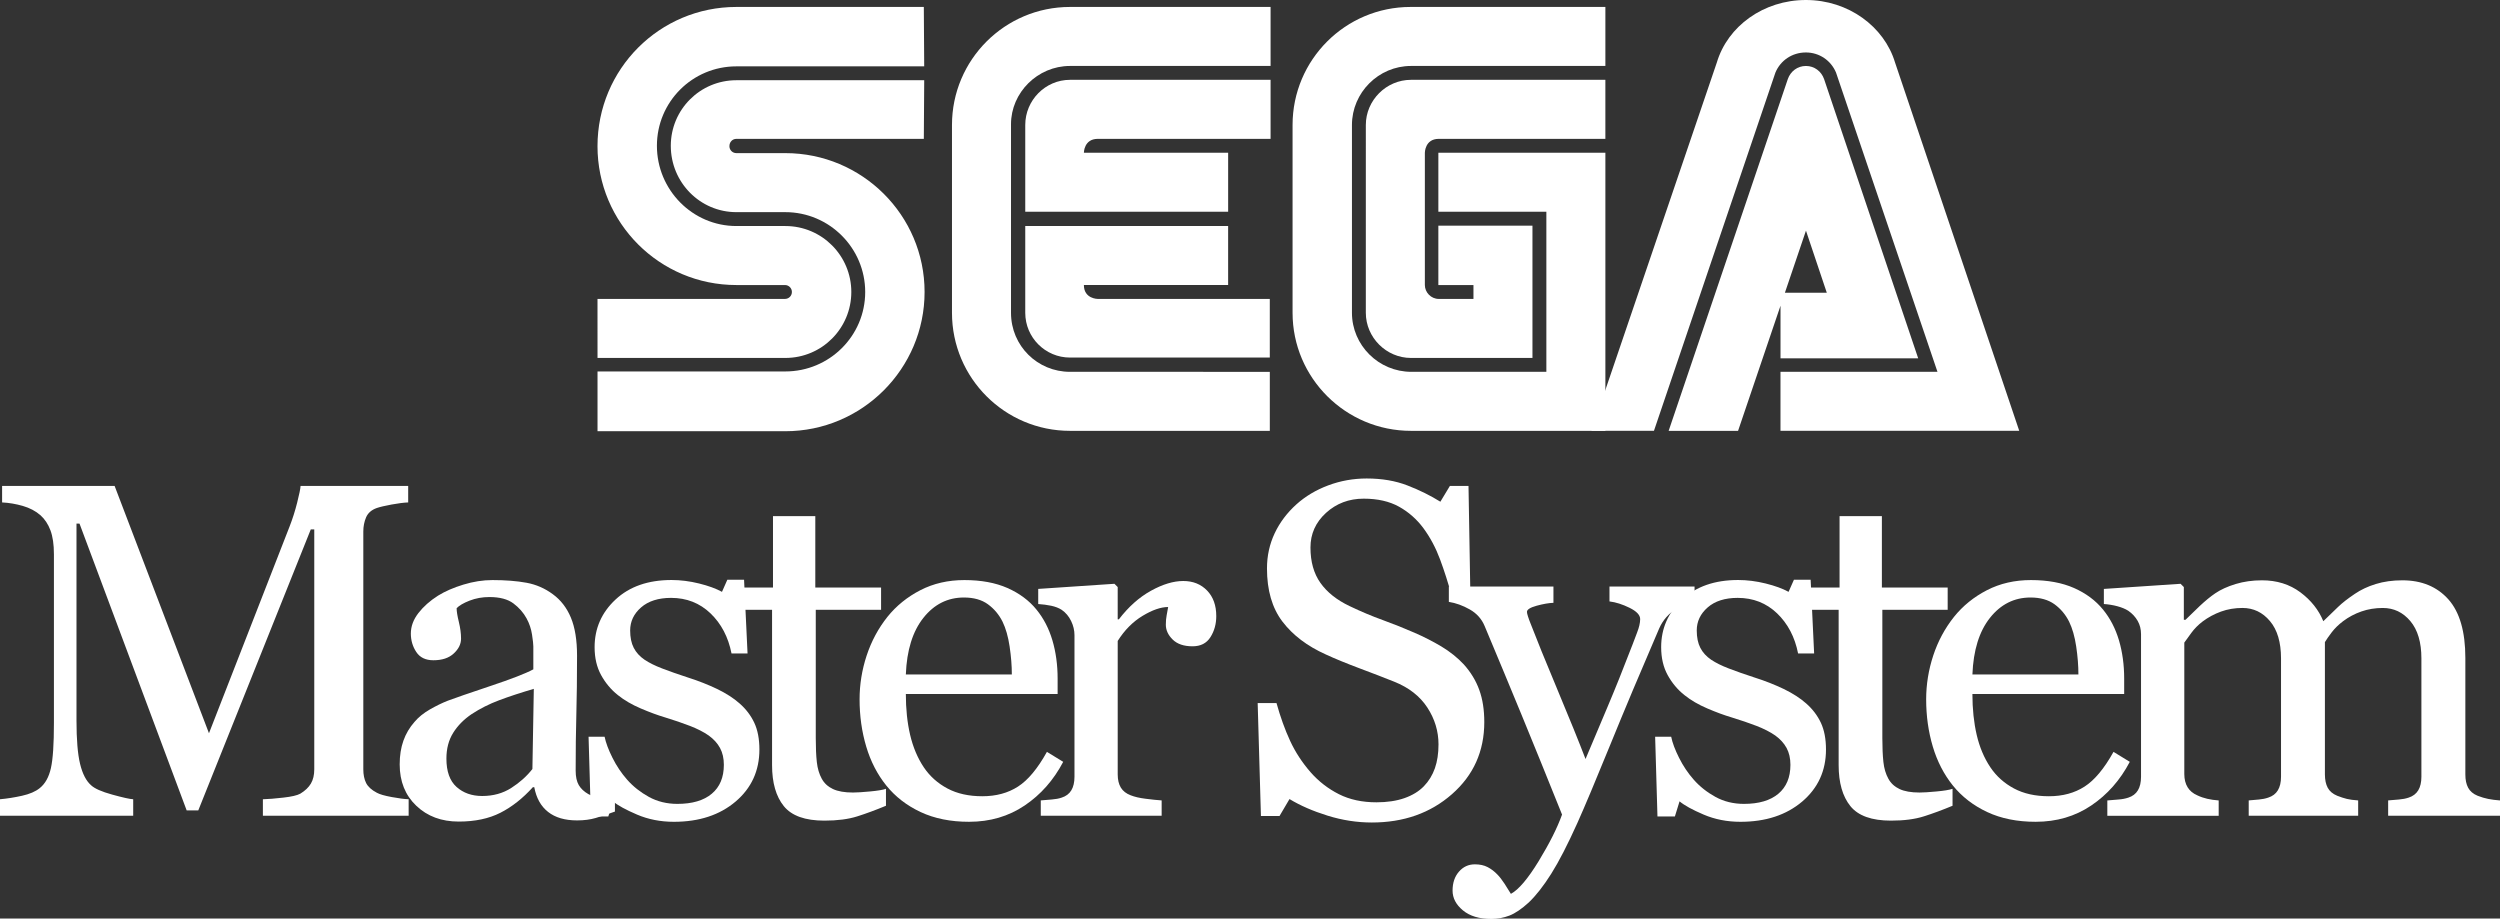 <?xml version="1.0" encoding="utf-8"?>
<svg viewBox="0 0 264 97" xmlns="http://www.w3.org/2000/svg">
  <rect x="0" y="0" width="264" height="97" fill="#333333" stroke="none"/>
  <path d="M 63.098 45.537 L 82.932 45.537 C 91.04 45.537 97.636 38.939 97.636 30.833 C 97.636 22.729 91.04 16.17 82.932 16.17 L 77.761 16.17 C 77.354 16.17 77.026 15.845 77.026 15.437 C 77.026 14.989 77.352 14.664 77.761 14.664 L 97.556 14.664 L 97.597 8.472 L 77.761 8.472 C 73.931 8.472 70.836 11.568 70.836 15.397 C 70.836 19.267 73.931 22.403 77.761 22.403 L 82.932 22.403 C 87.576 22.403 91.365 26.192 91.365 30.834 C 91.365 35.478 87.576 39.225 82.932 39.225 L 63.098 39.225 L 63.098 45.537 L 63.098 45.537 Z" id="path5" style="fill-opacity: 1; fill: rgb(255, 255, 255);"/>
  <path d="M 63.098 37.799 L 82.932 37.799 C 86.802 37.799 89.899 34.662 89.899 30.833 C 89.899 27.005 86.803 23.869 82.932 23.869 L 77.761 23.869 C 73.118 23.869 69.37 20.04 69.37 15.396 C 69.37 10.753 73.118 7.007 77.761 7.007 L 97.596 7.007 L 97.555 0.734 L 77.759 0.734 C 69.654 0.734 63.096 7.291 63.096 15.437 C 63.096 23.543 69.654 30.1 77.759 30.1 L 82.891 30.1 C 83.298 30.1 83.625 30.427 83.625 30.833 C 83.625 31.241 83.298 31.566 82.891 31.566 L 63.096 31.566 L 63.098 37.799 L 63.098 37.799 Z" id="path7" style="fill-opacity: 1; fill: rgb(255, 255, 255);"/>
  <path d="M 112.992 39.265 C 109.572 39.265 106.762 36.536 106.762 33.033 L 106.762 13.115 C 106.762 9.776 109.572 6.965 112.992 6.965 L 134.173 6.965 L 134.173 0.734 L 112.992 0.734 C 106.11 0.734 100.529 6.314 100.529 13.197 L 100.529 33.033 C 100.529 39.917 106.109 45.497 112.992 45.497 L 134.092 45.497 L 134.092 39.266 L 112.992 39.265 L 112.992 39.265 Z" id="path9" style="fill-opacity: 1; fill: rgb(255, 255, 255);"/>
  <path d="M 108.267 13.196 C 108.267 10.59 110.385 8.43 112.992 8.43 L 134.173 8.43 L 134.173 14.663 L 115.926 14.663 C 114.458 14.663 114.458 16.129 114.458 16.129 L 129.692 16.129 L 129.692 22.361 L 108.267 22.361 L 108.267 13.196 L 108.267 13.196 Z" id="path11" style="fill-opacity: 1; fill: rgb(255, 255, 255);"/>
  <path d="M 112.992 37.759 C 110.385 37.759 108.267 35.64 108.267 33.033 L 108.267 23.867 L 129.691 23.867 L 129.691 30.099 L 114.458 30.099 C 114.458 31.566 115.924 31.566 115.924 31.566 L 134.09 31.566 L 134.09 37.757 L 112.992 37.759 L 112.992 37.759 Z" id="path13" style="fill-opacity: 1; fill: rgb(255, 255, 255);"/>
  <path d="M 149.039 39.265 C 145.578 39.265 142.766 36.453 142.766 33.033 L 142.766 13.197 C 142.766 9.776 145.578 6.965 148.999 6.965 L 169.528 6.965 L 169.528 0.734 L 148.958 0.734 C 142.074 0.734 136.495 6.314 136.495 13.197 L 136.495 33.033 C 136.495 39.917 142.114 45.497 148.999 45.497 L 169.528 45.497 L 169.528 16.13 L 151.891 16.13 L 151.891 22.362 L 163.296 22.362 L 163.296 39.265 L 149.039 39.265 L 149.039 39.265 Z" id="path15" style="fill-opacity: 1; fill: rgb(255, 255, 255);"/>
  <path d="M 144.231 33.033 C 144.231 35.639 146.392 37.799 148.998 37.799 L 161.828 37.799 L 161.828 23.828 L 151.89 23.828 L 151.89 30.1 L 155.597 30.1 L 155.597 31.566 L 151.932 31.566 C 151.116 31.566 150.465 30.876 150.465 30.1 L 150.465 16.13 C 150.465 16.13 150.465 14.663 151.932 14.663 L 169.527 14.663 L 169.527 8.43 L 148.998 8.43 C 146.392 8.43 144.232 10.589 144.232 13.196 L 144.231 33.033 L 144.231 33.033 Z" id="path17" style="fill-opacity: 1; fill: rgb(255, 255, 255);"/>
  <path d="M 188.793 8.351 C 189.077 7.536 189.811 6.966 190.707 6.966 C 191.603 6.966 192.338 7.537 192.623 8.351 L 202.561 37.84 L 188.022 37.84 L 188.022 30.915 L 192.91 30.915 L 190.71 24.357 L 183.54 45.497 L 176.209 45.497 L 188.793 8.351 L 188.793 8.351 Z" id="path19" style="fill-opacity: 1; fill: rgb(255, 255, 255);"/>
  <path d="M 204.597 39.265 L 188.019 39.265 L 188.019 45.496 L 213.232 45.496 L 200.116 6.598 C 198.975 2.811 195.187 0 190.706 0 C 186.227 0 182.439 2.77 181.298 6.598 L 168.058 45.496 L 174.657 45.496 L 187.486 7.658 C 188.016 6.395 189.237 5.54 190.703 5.54 C 192.13 5.54 193.353 6.395 193.882 7.658 L 204.597 39.265 L 204.597 39.265 Z" id="path21" style="fill-opacity: 1; fill: rgb(255, 255, 255);"/>
  <path id="path6717" d="M 43.152 86.145 L 27.761 86.145 L 27.761 84.402 C 28.318 84.388 29.034 84.329 29.909 84.229 C 30.786 84.132 31.386 83.993 31.714 83.811 C 32.222 83.502 32.594 83.147 32.831 82.744 C 33.069 82.342 33.187 81.84 33.187 81.234 L 33.187 55.904 L 32.819 55.904 L 20.938 85.58 L 19.712 85.58 L 8.395 55.29 L 8.077 55.29 L 8.077 76.08 C 8.077 78.092 8.203 79.623 8.457 80.67 C 8.711 81.718 9.099 82.47 9.624 82.927 C 9.984 83.269 10.727 83.6 11.856 83.912 C 12.985 84.222 13.722 84.387 14.066 84.4 L 14.066 86.143 L 0 86.143 L 0 84.4 C 0.737 84.336 1.509 84.213 2.32 84.034 C 3.129 83.854 3.755 83.585 4.198 83.224 C 4.77 82.768 5.163 82.063 5.376 81.113 C 5.59 80.166 5.694 78.577 5.694 76.351 L 5.694 58.53 C 5.694 57.499 5.572 56.657 5.327 56.003 C 5.082 55.349 4.73 54.817 4.272 54.408 C 3.765 53.965 3.142 53.639 2.406 53.425 C 1.669 53.214 0.942 53.091 0.222 53.057 L 0.222 51.315 L 12.103 51.315 L 22.067 77.431 L 30.585 55.585 C 30.896 54.786 31.163 53.947 31.383 53.069 C 31.604 52.194 31.724 51.608 31.74 51.315 L 43.104 51.315 L 43.104 53.057 C 42.646 53.074 42.06 53.148 41.349 53.278 C 40.638 53.411 40.117 53.533 39.79 53.646 C 39.235 53.841 38.857 54.171 38.66 54.629 C 38.464 55.086 38.366 55.585 38.366 56.125 L 38.366 81.235 C 38.366 81.808 38.464 82.29 38.66 82.683 C 38.857 83.075 39.233 83.42 39.79 83.712 C 40.086 83.878 40.609 84.029 41.362 84.168 C 42.114 84.305 42.712 84.386 43.153 84.399 L 43.153 86.144 L 43.152 86.144 L 43.152 86.145 Z" style="fill-opacity: 1; fill: rgb(255, 255, 255);"/>
  <path id="path6719" d="M 64.936 85.702 C 64.168 85.983 63.493 86.206 62.911 86.378 C 62.33 86.55 61.672 86.635 60.936 86.635 C 59.658 86.635 58.641 86.339 57.879 85.74 C 57.118 85.144 56.632 84.273 56.419 83.127 L 56.271 83.127 C 55.208 84.303 54.066 85.206 52.847 85.826 C 51.627 86.449 50.158 86.758 48.44 86.758 C 46.624 86.758 45.131 86.206 43.961 85.089 C 42.791 83.978 42.207 82.521 42.207 80.72 C 42.207 79.787 42.338 78.951 42.6 78.216 C 42.861 77.479 43.255 76.817 43.777 76.228 C 44.187 75.74 44.727 75.302 45.397 74.915 C 46.069 74.532 46.698 74.226 47.287 73.995 C 48.025 73.718 49.518 73.201 51.767 72.448 C 54.017 71.698 55.534 71.108 56.32 70.682 L 56.32 68.252 C 56.32 68.039 56.276 67.63 56.184 67.025 C 56.094 66.42 55.903 65.846 55.608 65.306 C 55.28 64.703 54.819 64.174 54.22 63.723 C 53.624 63.275 52.777 63.048 51.681 63.048 C 50.927 63.048 50.229 63.176 49.582 63.429 C 48.935 63.685 48.481 63.949 48.22 64.227 C 48.22 64.556 48.298 65.036 48.454 65.674 C 48.609 66.312 48.687 66.902 48.687 67.441 C 48.687 68.015 48.428 68.538 47.912 69.011 C 47.398 69.49 46.681 69.723 45.765 69.723 C 44.948 69.723 44.346 69.436 43.96 68.853 C 43.577 68.274 43.385 67.623 43.385 66.901 C 43.385 66.15 43.65 65.429 44.182 64.741 C 44.715 64.054 45.405 63.441 46.257 62.901 C 46.994 62.445 47.886 62.053 48.932 61.735 C 49.98 61.415 51.002 61.256 52.001 61.256 C 53.376 61.256 54.573 61.35 55.597 61.538 C 56.62 61.728 57.548 62.131 58.383 62.753 C 59.217 63.36 59.851 64.182 60.285 65.219 C 60.718 66.26 60.936 67.596 60.936 69.233 C 60.936 71.573 60.91 73.647 60.862 75.454 C 60.812 77.263 60.79 79.24 60.79 81.383 C 60.79 82.021 60.9 82.53 61.12 82.907 C 61.341 83.284 61.681 83.603 62.139 83.862 C 62.385 84.011 62.773 84.092 63.305 84.108 C 63.837 84.124 64.381 84.134 64.937 84.134 L 64.937 85.702 L 64.936 85.702 Z M 56.37 72.742 C 54.979 73.152 53.761 73.55 52.713 73.945 C 51.665 74.337 50.692 74.827 49.793 75.418 C 48.974 75.974 48.328 76.632 47.853 77.392 C 47.379 78.153 47.141 79.06 47.141 80.105 C 47.141 81.464 47.496 82.461 48.209 83.099 C 48.921 83.736 49.824 84.057 50.92 84.057 C 52.083 84.057 53.105 83.774 53.989 83.209 C 54.872 82.644 55.618 81.981 56.222 81.208 L 56.37 72.742 Z" style="fill-opacity: 1; fill: rgb(255, 255, 255);"/>
  <path id="path6721" d="M 78.106 74.289 C 78.777 74.878 79.292 75.558 79.653 76.324 C 80.013 77.096 80.193 78.037 80.193 79.147 C 80.193 81.391 79.353 83.223 77.678 84.646 C 76 86.069 73.827 86.782 71.16 86.782 C 69.752 86.782 68.455 86.527 67.269 86.02 C 66.082 85.513 65.235 85.048 64.728 84.621 L 64.238 86.217 L 62.397 86.217 L 62.152 77.796 L 63.845 77.796 C 63.976 78.434 64.254 79.181 64.679 80.028 C 65.105 80.88 65.621 81.647 66.226 82.335 C 66.864 83.057 67.629 83.662 68.521 84.153 C 69.413 84.642 70.416 84.89 71.528 84.89 C 73.099 84.89 74.311 84.534 75.162 83.821 C 76.012 83.11 76.439 82.091 76.439 80.764 C 76.439 80.076 76.304 79.487 76.034 78.986 C 75.764 78.488 75.366 78.052 74.843 77.672 C 74.303 77.296 73.64 76.958 72.854 76.654 C 72.069 76.352 71.194 76.052 70.228 75.757 C 69.458 75.529 68.604 75.215 67.663 74.812 C 66.722 74.41 65.916 73.939 65.245 73.4 C 64.525 72.829 63.936 72.123 63.477 71.29 C 63.019 70.455 62.79 69.473 62.79 68.344 C 62.79 66.364 63.526 64.688 64.999 63.312 C 66.473 61.937 68.444 61.249 70.915 61.249 C 71.863 61.249 72.833 61.372 73.824 61.616 C 74.813 61.863 75.619 62.156 76.241 62.499 L 76.806 61.223 L 78.573 61.223 L 78.941 69.003 L 77.248 69.003 C 76.905 67.269 76.163 65.858 75.026 64.768 C 73.888 63.681 72.501 63.136 70.865 63.136 C 69.524 63.136 68.467 63.474 67.698 64.144 C 66.928 64.817 66.545 65.627 66.545 66.575 C 66.545 67.311 66.671 67.925 66.925 68.415 C 67.179 68.907 67.558 69.322 68.067 69.668 C 68.556 69.996 69.175 70.303 69.92 70.588 C 70.665 70.874 71.584 71.2 72.682 71.557 C 73.762 71.9 74.781 72.303 75.738 72.76 C 76.695 73.226 77.483 73.734 78.106 74.289 Z" style="fill-opacity: 1; fill: rgb(255, 255, 255);"/>
  <path id="path6723" d="M 93.558 85.088 C 92.494 85.531 91.488 85.904 90.539 86.205 C 89.59 86.509 88.428 86.659 87.053 86.659 C 85.024 86.659 83.596 86.15 82.77 85.126 C 81.943 84.103 81.53 82.658 81.53 80.795 L 81.53 64.398 L 77.16 64.398 L 77.16 62.041 L 81.628 62.041 L 81.628 54.505 L 86.096 54.505 L 86.096 62.041 L 93.042 62.041 L 93.042 64.398 L 86.145 64.398 L 86.145 77.922 C 86.145 78.938 86.181 79.785 86.256 80.465 C 86.329 81.143 86.505 81.74 86.783 82.243 C 87.044 82.718 87.438 83.078 87.961 83.323 C 88.484 83.568 89.188 83.691 90.072 83.691 C 90.48 83.691 91.081 83.654 91.876 83.578 C 92.67 83.505 93.23 83.413 93.558 83.296 L 93.558 85.088 L 93.558 85.088 Z" style="fill-opacity: 1; fill: rgb(255, 255, 255);"/>
  <path id="path6725" d="M 112.275 80.45 C 111.26 82.382 109.902 83.919 108.2 85.064 C 106.498 86.211 104.542 86.781 102.333 86.781 C 100.387 86.781 98.681 86.438 97.214 85.751 C 95.751 85.064 94.545 84.131 93.594 82.953 C 92.646 81.776 91.937 80.402 91.471 78.831 C 91.004 77.259 90.772 75.602 90.772 73.849 C 90.772 72.278 91.021 70.735 91.52 69.221 C 92.02 67.71 92.752 66.346 93.717 65.135 C 94.65 63.975 95.807 63.037 97.191 62.324 C 98.573 61.611 100.125 61.256 101.842 61.256 C 103.609 61.256 105.123 61.537 106.382 62.091 C 107.643 62.648 108.665 63.408 109.451 64.372 C 110.204 65.292 110.764 66.372 111.133 67.614 C 111.5 68.857 111.685 70.208 111.685 71.663 L 111.685 73.283 L 95.657 73.283 C 95.657 74.872 95.808 76.312 96.11 77.605 C 96.414 78.898 96.892 80.034 97.546 81.017 C 98.183 81.967 99.018 82.715 100.05 83.263 C 101.08 83.813 102.308 84.083 103.732 84.083 C 105.188 84.083 106.443 83.744 107.499 83.063 C 108.556 82.388 109.574 81.162 110.555 79.396 L 112.275 80.45 Z M 106.85 71.221 C 106.85 70.305 106.772 69.323 106.617 68.276 C 106.461 67.228 106.212 66.354 105.868 65.649 C 105.493 64.897 104.977 64.286 104.321 63.808 C 103.668 63.335 102.824 63.097 101.794 63.097 C 100.074 63.097 98.647 63.812 97.51 65.246 C 96.373 66.678 95.755 68.669 95.657 71.221 L 106.85 71.221 L 106.85 71.221 Z" style="fill-opacity: 1; fill: rgb(255, 255, 255);"/>
  <path id="path6727" d="M 128.438 65.059 C 128.438 65.893 128.234 66.634 127.825 67.28 C 127.416 67.929 126.787 68.249 125.936 68.249 C 125.018 68.249 124.319 68.012 123.835 67.536 C 123.354 67.064 123.112 66.539 123.112 65.967 C 123.112 65.607 123.14 65.28 123.197 64.985 C 123.255 64.689 123.308 64.394 123.357 64.101 C 122.588 64.101 121.687 64.412 120.657 65.034 C 119.626 65.657 118.751 66.539 118.03 67.684 L 118.03 81.773 C 118.03 82.349 118.142 82.814 118.362 83.174 C 118.582 83.536 118.93 83.805 119.405 83.985 C 119.814 84.148 120.342 84.271 120.988 84.35 C 121.634 84.435 122.194 84.49 122.67 84.523 L 122.67 86.143 L 109.906 86.143 L 109.906 84.523 C 110.282 84.491 110.671 84.46 111.071 84.426 C 111.472 84.395 111.82 84.33 112.115 84.228 C 112.572 84.081 112.913 83.824 113.133 83.457 C 113.354 83.089 113.465 82.609 113.465 82.021 L 113.465 67.073 C 113.465 66.566 113.346 66.065 113.109 65.576 C 112.871 65.084 112.539 64.692 112.114 64.398 C 111.804 64.2 111.437 64.06 111.01 63.968 C 110.584 63.879 110.126 63.818 109.636 63.785 L 109.636 62.189 L 117.686 61.648 L 118.029 61.992 L 118.029 65.404 L 118.151 65.404 C 119.168 64.078 120.297 63.072 121.539 62.385 C 122.784 61.697 123.921 61.354 124.951 61.354 C 125.983 61.354 126.821 61.691 127.468 62.361 C 128.116 63.031 128.438 63.93 128.438 65.059 L 128.438 65.059 Z" style="fill-opacity: 1; fill: rgb(255, 255, 255);"/>
  <path id="path6729" d="M 154.581 70.166 C 155.316 70.986 155.859 71.88 156.211 72.854 C 156.565 73.828 156.741 74.962 156.741 76.253 C 156.741 79.332 155.602 81.869 153.329 83.863 C 151.054 85.862 148.232 86.857 144.86 86.857 C 143.305 86.857 141.752 86.618 140.197 86.134 C 138.643 85.653 137.3 85.066 136.171 84.38 L 135.116 86.172 L 133.154 86.172 L 132.81 74.243 L 134.798 74.243 C 135.208 75.714 135.686 77.046 136.235 78.231 C 136.784 79.42 137.507 80.525 138.407 81.558 C 139.258 82.524 140.252 83.292 141.388 83.865 C 142.526 84.439 143.847 84.724 145.351 84.724 C 146.481 84.724 147.465 84.577 148.31 84.282 C 149.152 83.986 149.837 83.567 150.359 83.029 C 150.882 82.489 151.269 81.856 151.525 81.128 C 151.78 80.401 151.906 79.561 151.906 78.61 C 151.906 77.224 151.515 75.923 150.73 74.72 C 149.945 73.516 148.775 72.605 147.219 71.983 C 146.155 71.557 144.936 71.086 143.561 70.572 C 142.188 70.057 141.001 69.57 140.003 69.11 C 138.039 68.227 136.513 67.069 135.424 65.637 C 134.336 64.206 133.793 62.335 133.793 60.027 C 133.793 58.703 134.063 57.468 134.602 56.321 C 135.142 55.176 135.911 54.152 136.91 53.252 C 137.858 52.403 138.98 51.734 140.272 51.251 C 141.565 50.769 142.916 50.528 144.322 50.528 C 145.926 50.528 147.361 50.772 148.63 51.265 C 149.897 51.755 151.057 52.329 152.103 52.981 L 153.11 51.312 L 155.074 51.312 L 155.271 62.872 L 153.284 62.872 C 152.925 61.547 152.519 60.282 152.068 59.066 C 151.619 57.857 151.035 56.759 150.314 55.778 C 149.611 54.831 148.751 54.071 147.737 53.506 C 146.722 52.943 145.478 52.659 144.007 52.659 C 142.454 52.659 141.126 53.16 140.03 54.156 C 138.934 55.157 138.385 56.375 138.385 57.813 C 138.385 59.32 138.736 60.567 139.44 61.558 C 140.144 62.548 141.168 63.361 142.509 63.999 C 143.703 64.572 144.876 65.066 146.029 65.482 C 147.183 65.901 148.3 66.348 149.38 66.821 C 150.363 67.247 151.306 67.73 152.214 68.27 C 153.119 68.816 153.908 69.445 154.581 70.166 L 154.581 70.166 Z" style="fill-opacity: 1; fill: rgb(255, 255, 255);"/>
  <path id="path6731" d="M 153.391 94.049 C 153.391 93.231 153.614 92.564 154.066 92.047 C 154.515 91.531 155.074 91.274 155.747 91.274 C 156.27 91.274 156.719 91.37 157.098 91.569 C 157.473 91.766 157.809 92.021 158.104 92.329 C 158.349 92.573 158.613 92.91 158.889 93.335 C 159.168 93.762 159.389 94.114 159.551 94.391 C 160.371 93.949 161.348 92.795 162.487 90.931 C 163.622 89.065 164.448 87.432 164.952 86.02 C 163.396 82.144 161.991 78.675 160.73 75.613 C 159.47 72.553 158.153 69.387 156.779 66.113 C 156.468 65.362 155.943 64.774 155.207 64.357 C 154.472 63.939 153.735 63.675 152.998 63.559 L 152.998 61.939 L 164.044 61.939 L 164.044 63.657 C 163.552 63.673 162.965 63.777 162.276 63.963 C 161.589 64.153 161.246 64.368 161.246 64.614 C 161.246 64.712 161.283 64.876 161.357 65.104 C 161.431 65.335 161.515 65.572 161.616 65.816 C 162.238 67.436 163.185 69.773 164.463 72.824 C 165.741 75.879 166.73 78.318 167.432 80.152 C 168.17 78.4 168.935 76.59 169.727 74.716 C 170.522 72.842 171.412 70.63 172.392 68.076 C 172.506 67.767 172.673 67.338 172.881 66.788 C 173.093 66.24 173.202 65.769 173.202 65.377 C 173.202 64.953 172.831 64.555 172.085 64.186 C 171.34 63.819 170.633 63.593 169.961 63.51 L 169.961 61.94 L 178.945 61.94 L 178.945 63.463 C 178.453 63.547 177.805 63.827 177.005 64.31 C 176.202 64.794 175.605 65.476 175.212 66.358 C 173.264 70.876 171.531 74.991 170.02 78.705 C 168.506 82.421 167.358 85.153 166.573 86.903 C 165.541 89.197 164.621 90.982 163.811 92.267 C 163.001 93.553 162.21 94.561 161.441 95.297 C 160.688 95.986 160.005 96.449 159.394 96.686 C 158.781 96.921 158.143 97.041 157.493 97.041 C 156.216 97.041 155.214 96.739 154.485 96.135 C 153.754 95.532 153.391 94.834 153.391 94.049 L 153.391 94.049 Z" style="fill-opacity: 1; fill: rgb(255, 255, 255);"/>
  <path id="path6733" d="M 190.738 74.289 C 191.407 74.878 191.924 75.558 192.284 76.324 C 192.645 77.096 192.824 78.037 192.824 79.147 C 192.824 81.391 191.984 83.223 190.31 84.646 C 188.63 86.069 186.459 86.782 183.791 86.782 C 182.385 86.782 181.086 86.527 179.902 86.02 C 178.714 85.513 177.867 85.048 177.36 84.621 L 176.869 86.217 L 175.028 86.217 L 174.783 77.796 L 176.476 77.796 C 176.605 78.434 176.884 79.181 177.311 80.028 C 177.737 80.88 178.252 81.647 178.859 82.335 C 179.495 83.057 180.26 83.662 181.153 84.153 C 182.044 84.642 183.046 84.89 184.159 84.89 C 185.729 84.89 186.942 84.534 187.792 83.821 C 188.641 83.11 189.069 82.091 189.069 80.764 C 189.069 80.076 188.933 79.487 188.663 78.986 C 188.393 78.488 187.995 78.052 187.472 77.672 C 186.933 77.296 186.27 76.958 185.486 76.654 C 184.7 76.352 183.823 76.052 182.858 75.757 C 182.087 75.529 181.232 75.215 180.293 74.812 C 179.349 74.41 178.546 73.939 177.874 73.4 C 177.156 72.829 176.564 72.123 176.106 71.29 C 175.647 70.455 175.419 69.473 175.419 68.344 C 175.419 66.364 176.157 64.688 177.63 63.312 C 179.104 61.937 181.072 61.249 183.545 61.249 C 184.493 61.249 185.464 61.372 186.453 61.616 C 187.442 61.863 188.25 62.156 188.872 62.499 L 189.438 61.223 L 191.204 61.223 L 191.572 69.003 L 189.878 69.003 C 189.535 67.269 188.793 65.858 187.659 64.768 C 186.52 63.681 185.135 63.136 183.497 63.136 C 182.155 63.136 181.098 63.474 180.33 64.144 C 179.56 64.817 179.177 65.627 179.177 66.575 C 179.177 67.311 179.303 67.925 179.557 68.415 C 179.811 68.907 180.191 69.322 180.698 69.668 C 181.19 69.996 181.81 70.303 182.553 70.588 C 183.295 70.874 184.217 71.2 185.314 71.557 C 186.396 71.9 187.414 72.303 188.372 72.76 C 189.326 73.226 190.115 73.734 190.738 74.289 L 190.738 74.289 Z" style="fill-opacity: 1; fill: rgb(255, 255, 255);"/>
  <path id="path6735" d="M 206.189 85.088 C 205.126 85.531 204.12 85.904 203.168 86.205 C 202.221 86.509 201.061 86.659 199.685 86.659 C 197.656 86.659 196.228 86.15 195.401 85.126 C 194.575 84.103 194.161 82.658 194.161 80.795 L 194.161 64.398 L 189.793 64.398 L 189.793 62.041 L 194.258 62.041 L 194.258 54.505 L 198.727 54.505 L 198.727 62.041 L 205.674 62.041 L 205.674 64.398 L 198.775 64.398 L 198.775 77.922 C 198.775 78.938 198.813 79.785 198.887 80.465 C 198.96 81.144 199.137 81.74 199.417 82.243 C 199.676 82.718 200.072 83.078 200.592 83.323 C 201.115 83.568 201.819 83.691 202.702 83.691 C 203.111 83.691 203.712 83.654 204.507 83.578 C 205.3 83.505 205.861 83.413 206.188 83.296 L 206.189 85.088 L 206.189 85.088 Z" style="fill-opacity: 1; fill: rgb(255, 255, 255);"/>
  <path id="path6737" d="M 224.906 80.45 C 223.892 82.382 222.534 83.919 220.831 85.064 C 219.129 86.211 217.173 86.781 214.964 86.781 C 213.021 86.781 211.313 86.438 209.847 85.751 C 208.382 85.064 207.177 84.131 206.224 82.953 C 205.278 81.776 204.567 80.402 204.101 78.831 C 203.634 77.259 203.403 75.602 203.403 73.849 C 203.403 72.278 203.654 70.735 204.151 69.221 C 204.65 67.71 205.383 66.346 206.348 65.135 C 207.28 63.975 208.438 63.037 209.821 62.324 C 211.203 61.611 212.755 61.256 214.471 61.256 C 216.24 61.256 217.752 61.537 219.012 62.091 C 220.272 62.648 221.294 63.408 222.08 64.372 C 222.834 65.292 223.393 66.372 223.762 67.614 C 224.128 68.857 224.313 70.208 224.313 71.663 L 224.313 73.283 L 208.286 73.283 C 208.286 74.872 208.439 76.312 208.74 77.605 C 209.041 78.898 209.519 80.034 210.177 81.017 C 210.812 81.967 211.651 82.715 212.679 83.263 C 213.709 83.813 214.936 84.083 216.362 84.083 C 217.819 84.083 219.072 83.744 220.13 83.063 C 221.185 82.388 222.204 81.162 223.188 79.396 L 224.906 80.45 Z M 219.48 71.221 C 219.48 70.305 219.403 69.323 219.248 68.276 C 219.094 67.228 218.842 66.354 218.499 65.649 C 218.124 64.897 217.609 64.286 216.953 63.808 C 216.297 63.335 215.455 63.097 214.423 63.097 C 212.707 63.097 211.277 63.812 210.14 65.246 C 209.004 66.678 208.386 68.669 208.287 71.221 L 219.48 71.221 L 219.48 71.221 Z" style="fill-opacity: 1; fill: rgb(255, 255, 255);"/>
  <path id="path6739" d="M 263.996 86.145 L 252.189 86.145 L 252.189 84.523 C 252.566 84.492 252.946 84.46 253.331 84.427 C 253.715 84.396 254.053 84.33 254.348 84.23 C 254.806 84.082 255.146 83.824 255.367 83.457 C 255.589 83.09 255.7 82.609 255.7 82.022 L 255.7 69.528 C 255.7 67.827 255.31 66.513 254.532 65.588 C 253.754 64.664 252.787 64.202 251.625 64.202 C 250.824 64.202 250.07 64.323 249.367 64.569 C 248.663 64.814 248.017 65.157 247.429 65.6 C 246.952 65.961 246.556 66.348 246.235 66.766 C 245.917 67.183 245.675 67.532 245.51 67.808 L 245.51 81.774 C 245.51 82.35 245.61 82.819 245.807 83.186 C 246.004 83.553 246.338 83.838 246.814 84.034 C 247.19 84.181 247.53 84.292 247.833 84.365 C 248.134 84.438 248.531 84.492 249.022 84.524 L 249.022 86.144 L 237.464 86.144 L 237.464 84.524 C 237.842 84.492 238.202 84.46 238.556 84.427 C 238.906 84.396 239.231 84.33 239.523 84.228 C 239.982 84.081 240.321 83.824 240.542 83.456 C 240.764 83.089 240.876 82.609 240.876 82.02 L 240.876 69.526 C 240.876 67.825 240.486 66.512 239.707 65.587 C 238.931 64.663 237.96 64.2 236.801 64.2 C 235.999 64.2 235.244 64.327 234.541 64.581 C 233.838 64.838 233.191 65.184 232.602 65.625 C 232.128 65.986 231.727 66.391 231.4 66.84 C 231.073 67.293 230.828 67.631 230.662 67.859 L 230.662 81.727 C 230.662 82.284 230.778 82.752 231.007 83.127 C 231.236 83.505 231.578 83.79 232.035 83.987 C 232.378 84.152 232.732 84.272 233.09 84.353 C 233.453 84.437 233.851 84.493 234.293 84.527 L 234.293 86.148 L 222.534 86.148 L 222.534 84.527 C 222.911 84.495 223.299 84.463 223.702 84.429 C 224.102 84.399 224.448 84.332 224.745 84.232 C 225.203 84.085 225.544 83.827 225.762 83.458 C 225.983 83.092 226.093 82.613 226.093 82.023 L 226.093 66.977 C 226.093 66.454 225.978 65.982 225.738 65.566 C 225.5 65.147 225.169 64.791 224.745 64.496 C 224.433 64.299 224.05 64.141 223.592 64.018 C 223.134 63.895 222.659 63.819 222.168 63.784 L 222.168 62.19 L 230.27 61.649 L 230.613 61.992 L 230.613 65.453 L 230.785 65.453 C 231.194 65.046 231.693 64.561 232.282 64.004 C 232.874 63.451 233.42 62.997 233.928 62.655 C 234.5 62.264 235.217 61.937 236.078 61.673 C 236.936 61.413 237.865 61.281 238.863 61.281 C 240.433 61.281 241.782 61.702 242.913 62.543 C 244.044 63.387 244.854 64.406 245.342 65.6 C 245.933 65.029 246.452 64.526 246.902 64.091 C 247.351 63.658 247.945 63.196 248.681 62.704 C 249.304 62.279 250.034 61.935 250.878 61.673 C 251.72 61.413 252.656 61.281 253.689 61.281 C 255.734 61.281 257.354 61.955 258.55 63.293 C 259.743 64.636 260.341 66.699 260.341 69.48 L 260.341 81.778 C 260.341 82.351 260.438 82.819 260.638 83.189 C 260.835 83.555 261.168 83.842 261.644 84.035 C 262.022 84.183 262.392 84.293 262.76 84.367 C 263.129 84.44 263.541 84.494 264 84.526 L 264 86.147 L 263.997 86.147 L 263.997 86.145 Z" style="fill-opacity: 1; fill: rgb(255, 255, 255);"/>
</svg>